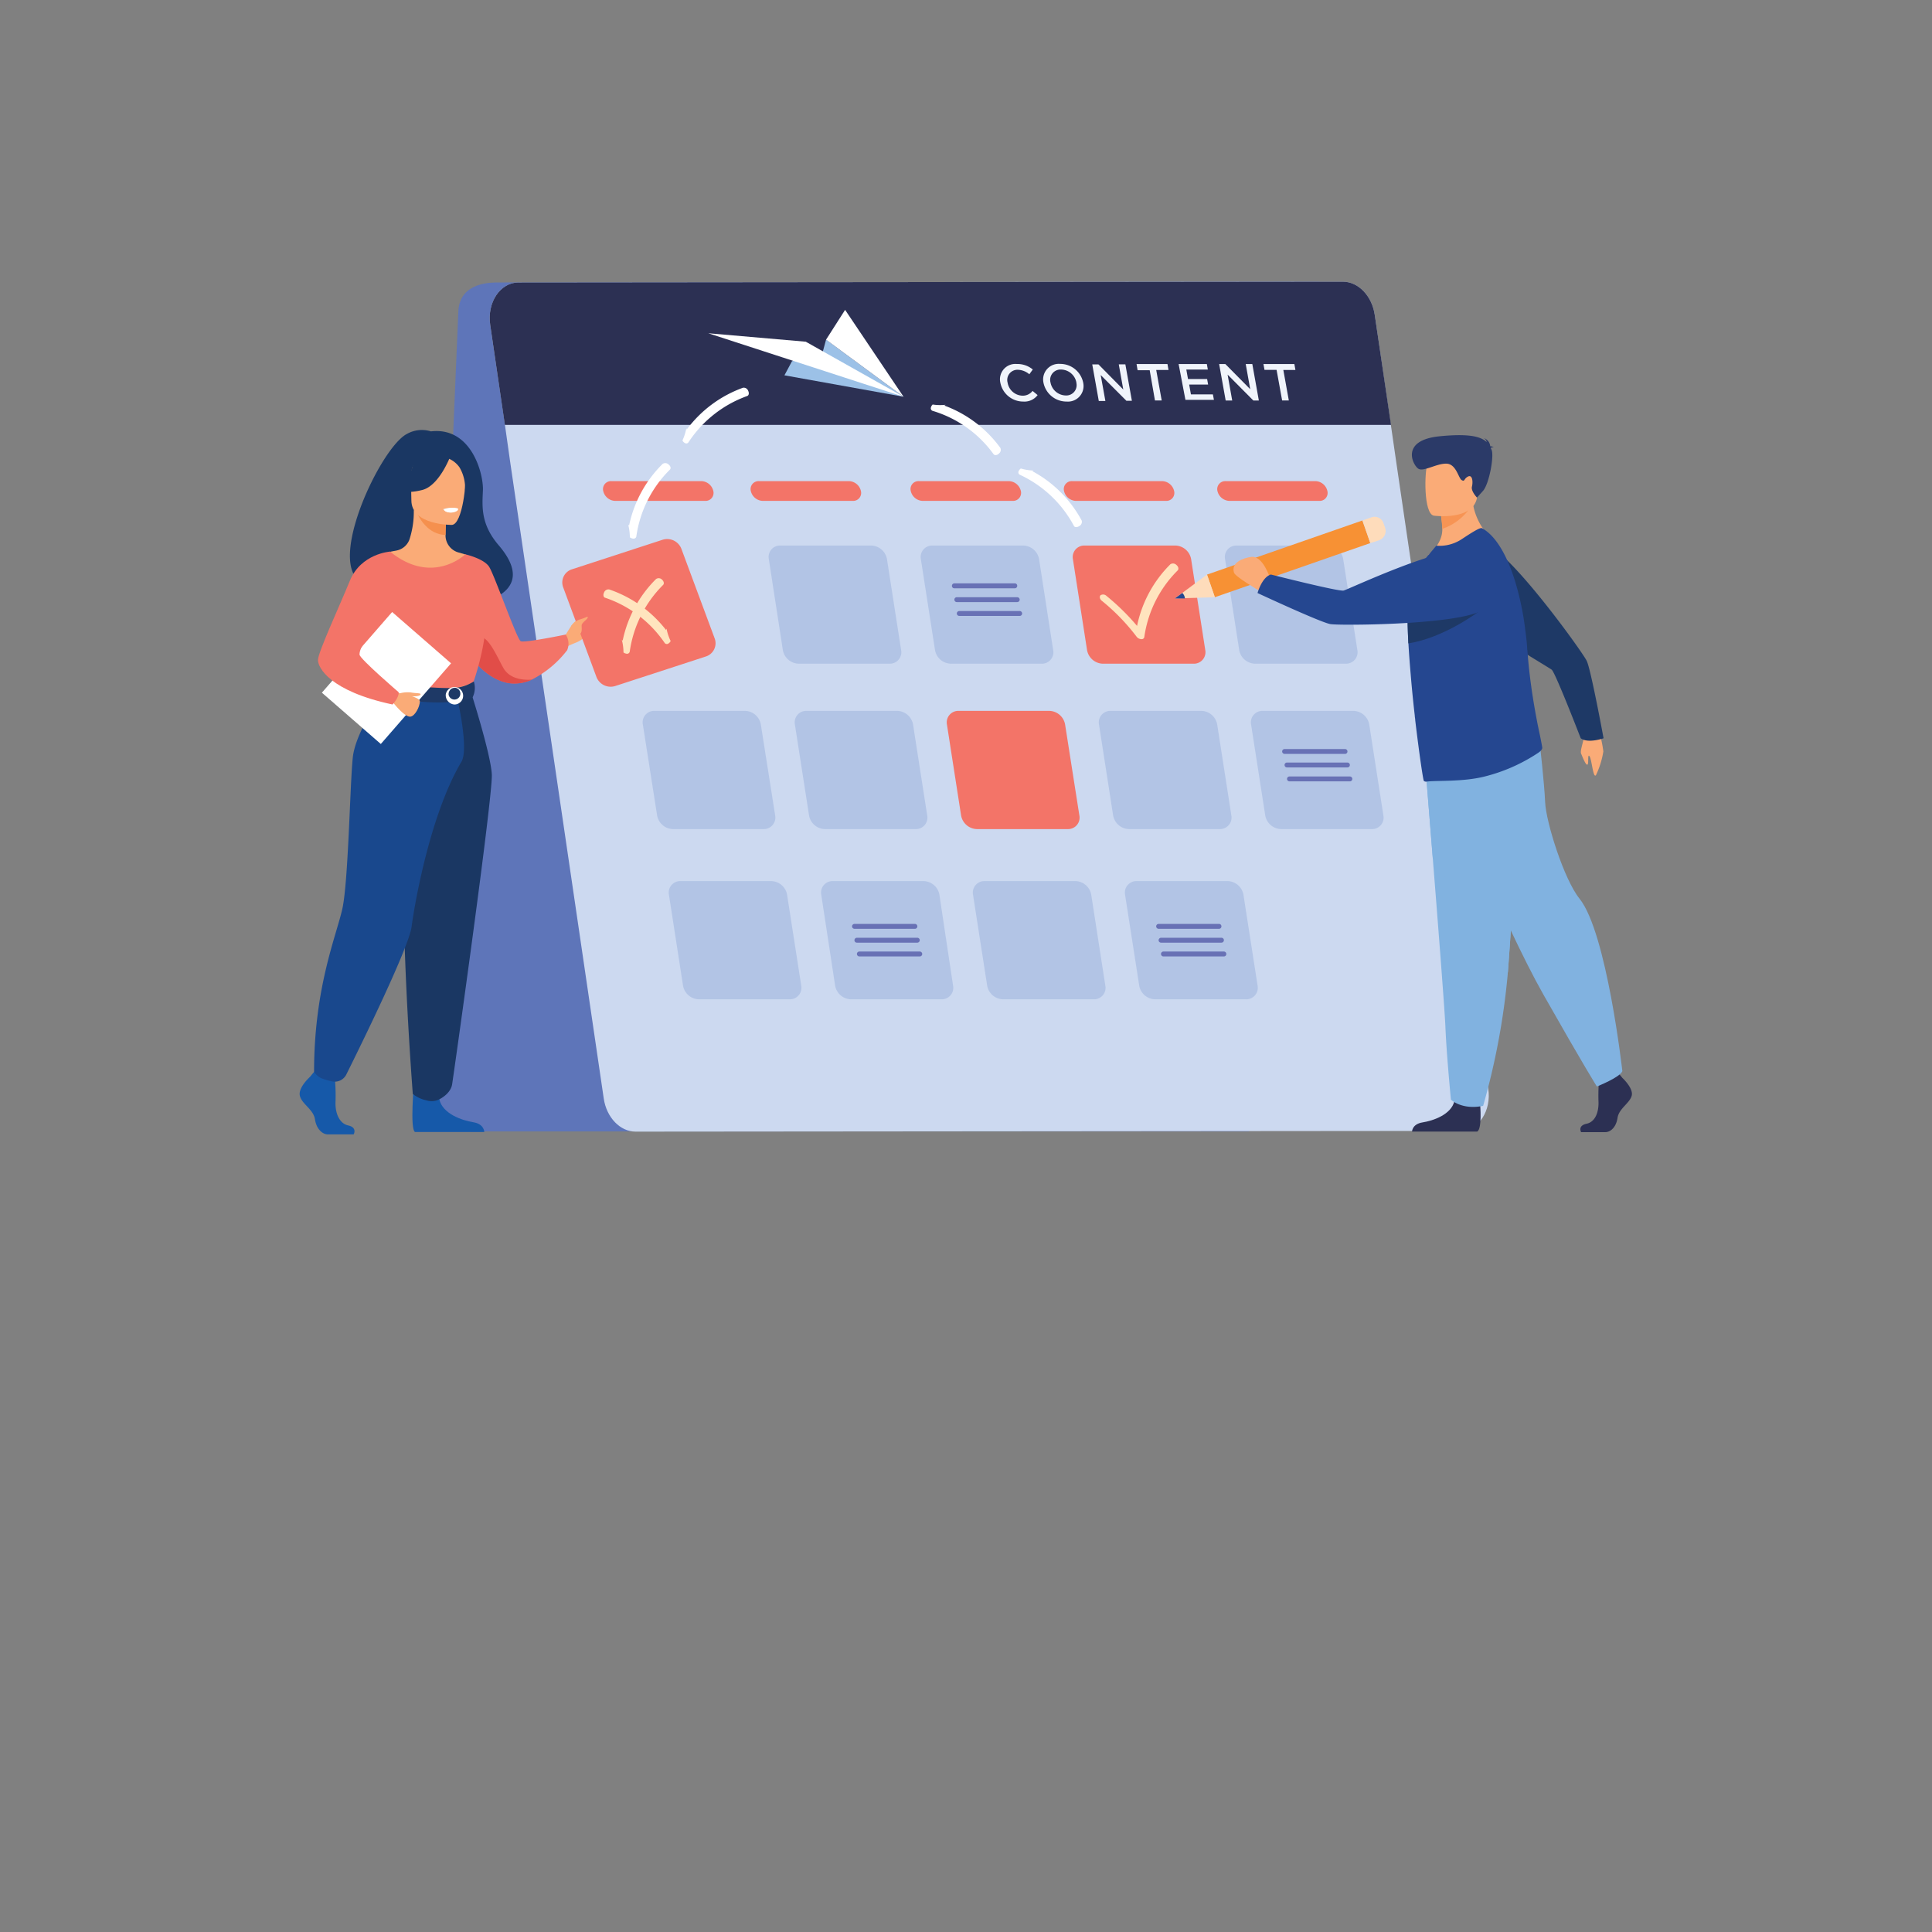 <?xml version="1.0" encoding="UTF-8"?>
<svg width="190" height="190" version="1.1" viewBox="0 0 190 190" xmlns="http://www.w3.org/2000/svg">
 <rect x="0" y="0" width="190" height="190" fill="#808080" stroke="none"/>
 <defs>
  <style>.cls-1{fill:#5e75b9;}.cls-2{fill:#ccd9f0;}.cls-3{fill:#2c3053;}.cls-4{fill:#f0f4fb;}.cls-5{fill:#7694cc;opacity:0.3;}.cls-6{fill:#f37468;}.cls-7{fill:#6871b5;}.cls-8{fill:#ffe4be;}.cls-9{fill:#faab77;}.cls-10{fill:#1e3966;}.cls-11{fill:#f79134;}.cls-12{fill:#fedcbb;}.cls-13{fill:#81b2e0;}.cls-14{fill:#254790;}.cls-15{fill:#f79454;}.cls-16{fill:#2b3a68;}.cls-17{fill:#1a3763;}.cls-18{fill:#e14d48;}.cls-19{fill:#1659a9;}.cls-20{fill:#f5904e;}.cls-21{fill:#eaf3fb;}.cls-22{fill:#19488d;}.cls-23{fill:#fff;}.cls-24{fill:#9cc1e7;}</style>
 </defs>
 <g transform="matrix(.54 0 0 .54 29.467 27.703)" data-name="Layer 2">
  <g data-name="Layer 1">
   <path class="cls-1" d="m31.45 154.75h141.41l12.85-154.75-149.39 0.14c-1.32 0-7.08-0.14-7.41 5.15l-5.81 137.71c-0.22 6.41 3.58 11.75 8.35 11.75z"/>
   <path class="cls-2" d="m211.34 154.66-150.16 0.13c-2.8 0-5.28-2.57-5.79-6l-17-115.64-1-7.06-2.68-18.21c-0.61-4.11 1.82-7.74 5.17-7.74l150.12-0.14c2.8 0 5.28 2.58 5.79 6l2.94 20.06 1 6.91 16.73 113.93c0.65 4.1-1.78 7.75-5.12 7.76z"/>
   <path class="cls-3" d="m198.76 26.08h-161.38l-2.67-18.2c-0.61-4.11 1.82-7.74 5.17-7.74l150.12-0.14c2.8 0 5.28 2.58 5.79 6z"/>
   <path class="cls-4" d="m127.62 18.43a2.8 2.8 0 0 1 3-3.44 4.35 4.35 0 0 1 2.9 1l-0.63 0.87a3.38 3.38 0 0 0-2.09-0.82 1.86 1.86 0 0 0-1.86 2.37 2.83 2.83 0 0 0 2.71 2.35 2.25 2.25 0 0 0 1.83-0.87l0.92 0.76a3 3 0 0 1-2.6 1.18 4.24 4.24 0 0 1-4.18-3.4z"/>
   <path class="cls-4" d="m135.47 18.41a2.84 2.84 0 0 1 3-3.44 4.27 4.27 0 0 1 4.23 3.42 2.84 2.84 0 0 1-3 3.44 4.28 4.28 0 0 1-4.23-3.42zm6 0a2.88 2.88 0 0 0-2.8-2.41 1.88 1.88 0 0 0-1.92 2.37 2.89 2.89 0 0 0 2.78 2.35 1.88 1.88 0 0 0 1.92-2.33z"/>
   <path class="cls-4" d="m144.35 15.06h1.13l4.52 4.58-0.82-4.59h1.2l1.19 6.64h-1l-4.68-4.69 0.85 4.72h-1.2z"/>
   <path class="cls-4" d="m154.81 16.12h-2.2l-0.19-1.12h5.63l0.19 1.08h-2.24l1 5.55h-1.23z"/>
   <path class="cls-4" d="m160.08 15h5.14l0.18 1h-3.92l0.31 1.73h3.48l0.18 1h-3.45l0.32 1.79h4l0.19 1h-5.19z"/>
   <path class="cls-4" d="m167.46 15h1.13l4.53 4.58-0.82-4.58h1.2l1.19 6.64h-1l-4.69-4.72 0.84 4.72h-1.19z"/>
   <path class="cls-4" d="m177.92 16.06h-2.2l-0.19-1.06h5.63l0.19 1.08h-2.2l1 5.55h-1.22z"/>
   <path class="cls-5" d="m89.23 130.69h-16.51a3 3 0 0 1-2.9-2.51l-2.56-16.51a2.09 2.09 0 0 1 2.11-2.51h16.52a3 3 0 0 1 2.89 2.51l2.57 16.51a2.1 2.1 0 0 1-2.12 2.51z"/>
   <path class="cls-5" d="m116.92 130.69h-16.51a3 3 0 0 1-2.89-2.51l-2.52-16.51a2.09 2.09 0 0 1 2.11-2.51h16.52a3 3 0 0 1 2.89 2.51l2.48 16.51a2.09 2.09 0 0 1-2.08 2.51z"/>
   <path class="cls-5" d="m84.48 99.69h-16.48a3 3 0 0 1-2.9-2.51l-2.59-16.51a2.09 2.09 0 0 1 2.11-2.51h16.52a3 3 0 0 1 2.86 2.51l2.6 16.51a2.1 2.1 0 0 1-2.12 2.51z"/>
   <path class="cls-5" d="m190.5 69.57h-16.5a3 3 0 0 1-2.89-2.5l-2.57-16.52a2.08 2.08 0 0 1 2.11-2.5h16.52a3 3 0 0 1 2.89 2.5l2.57 16.52a2.09 2.09 0 0 1-2.13 2.5z"/>
   <path class="cls-5" d="m144.62 130.69h-16.52a3 3 0 0 1-2.89-2.51l-2.57-16.51a2.1 2.1 0 0 1 2.12-2.51h16.51a3 3 0 0 1 2.9 2.51l2.56 16.51a2.09 2.09 0 0 1-2.11 2.51z"/>
   <path class="cls-5" d="m167.56 99.69h-16.51a3 3 0 0 1-2.9-2.51l-2.57-16.51a2.1 2.1 0 0 1 2.12-2.51h16.51a3 3 0 0 1 2.9 2.51l2.57 16.51a2.1 2.1 0 0 1-2.12 2.51z"/>
   <path class="cls-5" d="m107.42 69.57h-16.51a3 3 0 0 1-2.91-2.5l-2.55-16.52a2.08 2.08 0 0 1 2.11-2.5h16.52a3 3 0 0 1 2.89 2.5l2.57 16.52a2.09 2.09 0 0 1-2.12 2.5z"/>
   <path class="cls-6" d="m139.87 99.69h-16.52a3 3 0 0 1-2.89-2.51l-2.57-16.51a2.1 2.1 0 0 1 2.11-2.51h16.51a3 3 0 0 1 2.9 2.51l2.59 16.51a2.09 2.09 0 0 1-2.13 2.51z"/>
   <path class="cls-5" d="m195.25 99.69h-16.51a3 3 0 0 1-2.89-2.51l-2.57-16.51a2.09 2.09 0 0 1 2.11-2.51h16.52a3 3 0 0 1 2.89 2.51l2.57 16.51a2.09 2.09 0 0 1-2.12 2.51z"/>
   <path class="cls-5" d="m172.31 130.69h-16.51a3 3 0 0 1-2.9-2.51l-2.57-16.51a2.1 2.1 0 0 1 2.12-2.51h16.55a3 3 0 0 1 2.89 2.51l2.57 16.51a2.1 2.1 0 0 1-2.15 2.51z"/>
   <path class="cls-5" d="m135.12 69.57h-16.52a3 3 0 0 1-2.89-2.5l-2.57-16.52a2.09 2.09 0 0 1 2.12-2.5h16.51a3 3 0 0 1 2.9 2.5l2.56 16.52a2.08 2.08 0 0 1-2.11 2.5z"/>
   <path class="cls-7" d="m130.24 55.84h-11a0.44 0.44 0 0 1-0.44-0.37 0.45 0.45 0 0 1 0.44-0.53h11a0.43 0.43 0 0 1 0.44 0.36 0.45 0.45 0 0 1-0.44 0.54z"/>
   <path class="cls-7" d="m130.69 58.35h-11a0.44 0.44 0 0 1-0.44-0.37 0.44 0.44 0 0 1 0.44-0.52h11a0.46 0.46 0 0 1 0.44 0.37 0.45 0.45 0 0 1-0.44 0.52z"/>
   <path class="cls-7" d="m131.13 60.87h-11a0.46 0.46 0 0 1-0.44-0.37 0.45 0.45 0 0 1 0.44-0.52h11a0.44 0.44 0 0 1 0.44 0.37 0.44 0.44 0 0 1-0.44 0.52z"/>
   <path class="cls-7" d="m190.38 86h-11a0.46 0.46 0 0 1-0.44-0.37 0.45 0.45 0 0 1 0.44-0.52h11a0.44 0.44 0 0 1 0.44 0.37 0.44 0.44 0 0 1-0.44 0.52z"/>
   <path class="cls-7" d="m190.82 88.46h-11a0.43 0.43 0 0 1-0.44-0.37 0.44 0.44 0 0 1 0.44-0.52h11a0.45 0.45 0 0 1 0.44 0.37 0.44 0.44 0 0 1-0.44 0.52z"/>
   <path class="cls-7" d="m191.27 91h-11a0.45 0.45 0 0 1-0.44-0.37 0.44 0.44 0 0 1 0.44-0.52h11a0.45 0.45 0 0 1 0.44 0.37 0.45 0.45 0 0 1-0.44 0.52z"/>
   <path class="cls-7" d="m112.05 117.85h-11a0.46 0.46 0 0 1-0.44-0.37 0.45 0.45 0 0 1 0.44-0.52h11a0.44 0.44 0 0 1 0.44 0.37 0.44 0.44 0 0 1-0.44 0.52z"/>
   <path class="cls-7" d="m112.49 120.37h-11a0.43 0.43 0 0 1-0.44-0.36 0.45 0.45 0 0 1 0.44-0.53h11a0.45 0.45 0 0 1 0.44 0.37 0.45 0.45 0 0 1-0.44 0.52z"/>
   <path class="cls-7" d="m112.94 122.88h-11a0.45 0.45 0 0 1-0.44-0.37 0.44 0.44 0 0 1 0.44-0.52h11a0.46 0.46 0 0 1 0.44 0.37 0.45 0.45 0 0 1-0.44 0.52z"/>
   <path class="cls-7" d="m167.44 117.85h-11a0.45 0.45 0 0 1-0.44-0.37 0.44 0.44 0 0 1 0.44-0.52h11a0.43 0.43 0 0 1 0.43 0.37 0.44 0.44 0 0 1-0.43 0.52z"/>
   <path class="cls-7" d="m167.88 120.37h-11a0.45 0.45 0 0 1-0.44-0.36 0.46 0.46 0 0 1 0.44-0.53h11a0.45 0.45 0 0 1 0.44 0.37 0.45 0.45 0 0 1-0.44 0.52z"/>
   <path class="cls-7" d="m168.32 122.88h-11a0.44 0.44 0 0 1-0.44-0.37 0.44 0.44 0 0 1 0.44-0.52h11a0.45 0.45 0 0 1 0.44 0.37 0.44 0.44 0 0 1-0.44 0.52z"/>
   <path class="cls-5" d="m112.17 99.69h-16.51a3 3 0 0 1-2.89-2.51l-2.57-16.51a2.09 2.09 0 0 1 2.11-2.51h16.52a3 3 0 0 1 2.89 2.51l2.57 16.51a2.09 2.09 0 0 1-2.12 2.51z"/>
   <path class="cls-6" d="m73.87 39.92h-16.41a2.31 2.31 0 0 1-2.17-1.8 1.45 1.45 0 0 1 1.47-1.8h16.41a2.31 2.31 0 0 1 2.17 1.8 1.45 1.45 0 0 1-1.47 1.8z"/>
   <path class="cls-6" d="m100.75 39.92h-16.41a2.31 2.31 0 0 1-2.17-1.8 1.45 1.45 0 0 1 1.47-1.8h16.41a2.31 2.31 0 0 1 2.17 1.8 1.45 1.45 0 0 1-1.47 1.8z"/>
   <path class="cls-6" d="m129.87 39.92h-16.4a2.3 2.3 0 0 1-2.17-1.8 1.44 1.44 0 0 1 1.47-1.8h16.4a2.32 2.32 0 0 1 2.18 1.8 1.46 1.46 0 0 1-1.48 1.8z"/>
   <path class="cls-6" d="m157.79 39.92h-16.41a2.31 2.31 0 0 1-2.17-1.8 1.45 1.45 0 0 1 1.47-1.8h16.41a2.31 2.31 0 0 1 2.17 1.8 1.45 1.45 0 0 1-1.47 1.8z"/>
   <path class="cls-6" d="m185.73 39.92h-16.4a2.32 2.32 0 0 1-2.18-1.8 1.46 1.46 0 0 1 1.48-1.8h16.37a2.3 2.3 0 0 1 2.17 1.8 1.44 1.44 0 0 1-1.44 1.8z"/>
   <path class="cls-6" d="m162.81 69.57h-16.51a3 3 0 0 1-2.9-2.5l-2.57-16.52a2.1 2.1 0 0 1 2.12-2.5h16.51a3 3 0 0 1 2.9 2.5l2.57 16.52a2.1 2.1 0 0 1-2.12 2.5z"/>
   <path class="cls-8" d="m153.31 65.1h-0.05a1.14 1.14 0 0 1-0.84-0.46 37.8 37.8 0 0 0-6.33-6.53c-0.37-0.3-0.47-0.73-0.24-1a0.88 0.88 0 0 1 1.1 0.12 41.68 41.68 0 0 1 5.56 5.46 22.1 22.1 0 0 1 6.07-11.23 0.87 0.87 0 0 1 1.09 0.12c0.37 0.3 0.48 0.74 0.24 1a21.31 21.31 0 0 0-6.08 12.13 0.47 0.47 0 0 1-0.52 0.39z"/>
   <path class="cls-9" d="m236.43 81.19a23 23 0 0 1 1 4.36 15.84 15.84 0 0 1-1.34 4.31c-0.52 0.71-0.77-2.9-1.18-3.44s-0.09 1.36-0.38 1.53-0.89-1.4-1.15-2 0.64-2.61 0.64-4 2.41-0.76 2.41-0.76z"/>
   <path class="cls-10" d="m209.28 53a5.05 5.05 0 0 1 7.61-4.75l0.21 0.13c5.23 3.37 16.53 19.09 17.3 20.67s3.07 14.1 3.07 14.1-2.83 1-4.16 0c0 0-4.59-11.88-5.27-12.47s-18.39-10.62-18.54-14.35c-0.04-0.99-0.12-2.17-0.22-3.33z"/>
   <rect class="cls-11" transform="rotate(250.8 180.11 50.475)" x="177.93" y="35.49" width="4.36" height="29.97"/>
   <polygon class="cls-12" points="166.68 57.46 165.25 53.34 159.39 57.69"/>
   <path class="cls-12" d="m197.4 44 0.28 0.8a1.8 1.8 0 0 1-1.12 2.3l-1.56 0.5-1.43-4.12 1.68-0.58a1.7 1.7 0 0 1 2.15 1.1z"/>
   <path class="cls-3" d="m240.89 145s2.11 1.93 1.69 3.3-2.31 2.28-2.57 4-1.29 2.58-2.21 2.58h-4.42s-0.68-1.17 1-1.53 2.26-2.32 2.16-4.14a33.09 33.09 0 0 1 0.15-4.26l3.5-0.81z"/>
   <path class="cls-3" d="m215 149.94s0.37 4.39-0.55 4.84h-11.86s0-1.37 1.91-1.67 5.25-1.42 5.81-3.91 4.69 0.74 4.69 0.74z"/>
   <path class="cls-13" d="m205 88s0.62 7.68 1.36 16.92c1 12.54 2.2 28 2.31 30.87 0.21 5.07 1 13.18 1 13.18s2 1.93 5.87 1.12a130.5 130.5 0 0 0 4.46-23.8c0-0.2 0-0.4 0.05-0.6 0.95-12.47 2.41-38.69 2.41-38.69z"/>
   <path class="cls-13" d="m205 88s0.62 7.68 1.36 16.92l13.64 21.37c0-0.2 0-0.4 0.05-0.6 0.95-12.47 2.41-38.69 2.41-38.69z"/>
   <path class="cls-13" d="m207.84 88.94s11.27 27.83 18.68 40.9 9.73 16.73 9.73 16.73 4.25-1.67 4.64-2.81c0 0-2.84-25.25-7.8-31.4-2.81-3.48-6.1-13.91-6.26-17.56s-1-10.87-1-10.87z"/>
   <path class="cls-9" d="m217.56 47.21s-7.55 3.83-12 2.55c0 0 2.6-1.93 2.54-4.73a12.07 12.07 0 0 0-0.23-2.34l2.89-2.38 2.78-2.31a11.25 11.25 0 0 0 4.02 9.21z"/>
   <path class="cls-14" d="m225.06 86.13a31.23 31.23 0 0 1-9.31 4c-4 1-8.88 0.67-10.52 0.92a0.7 0.7 0 0 1-0.48-0.12c-0.13-0.07-0.85-4.93-1.58-11.07 0-0.24-0.06-0.49-0.08-0.74v-0.08c-0.28-2.4-0.53-4.92-0.74-7.45-0.17-2-0.32-3.91-0.42-5.73-0.12-2.28-0.18-4.38-0.12-6.11 0-0.79 0.07-1.5 0.14-2.11a15 15 0 0 1 3.75-8l1.3-1.56a7.33 7.33 0 0 0 4.62-1.18c1.63-1.07 3.39-2.23 3.72-2 2.5 1.37 4.54 4.92 6 9.6a51.87 51.87 0 0 1 1.88 9c0.14 1 0.25 2 0.33 3.06 0 0.19 0 0.38 0.05 0.57 0.2 2.81 0.52 5.44 0.87 7.78 0.48 3.17 1 5.82 1.41 7.69 0.19 0.95 0.34 1.69 0.42 2.22s-0.83 1.05-1.24 1.31z"/>
   <path class="cls-15" d="m213.64 40.42a10.14 10.14 0 0 1-5.51 4.58c-0.19-1.7-0.23-2.34-0.23-2.34l2.89-2.38z"/>
   <path class="cls-9" d="m206.55 42.61s7.3 1 7.9-3.44 1.93-7.37-2.7-8.23-5.77 0.74-6.34 2.19-0.74 9.09 1.14 9.48z"/>
   <path class="cls-16" d="m216.91 30.3a0.86 0.86 0 0 1 0.56-0.16 1.36 1.36 0 0 0-0.64-0.17 1.7 1.7 0 0 0-1.16-1.48 1 1 0 0 1 0.51 0.72c-1-0.95-3-1.61-8.55-1.06-7.34 0.73-4.83 5.38-3.86 5.93s3.32-1 5.1-0.94 2.16 2.66 2.77 3 0.36-0.28 1.16-0.66 0.91 1 0.7 1.84 0.92 2 0.92 2l1.1-1.23c1.11-1.24 2.07-6.42 1.54-7.5z"/>
   <path class="cls-10" d="m214.6 60.16s-6.16 4.68-12.68 5.71c-0.12-2.28-0.18-4.38-0.12-6.11z"/>
   <path class="cls-9" d="m176.81 54.12c-0.1-0.1-1.35-4.3-3.52-4-1.42 0.2-3.73 1-3.12 2.88 0.24 0.74 4.56 3.26 4.56 3.26z"/>
   <path class="cls-14" d="m215.36 51.12a5 5 0 0 1-0.53 9l-0.23 0.09c-5.78 2.32-25.13 2.43-26.87 2.15s-13.28-5.66-13.28-5.66 0.8-2.91 2.44-3.37c0 0 12.35 3.13 13.23 2.92s19.23-8.9 22.36-6.87c0.83 0.49 1.84 1.11 2.88 1.74z"/>
   <path class="cls-9" d="m48.33 64.49s0.68-1.12 1.09-1.74 1.24-1.39 1.46-1.19-0.64 1-0.6 1.29 1.46-0.65 1.61-0.85c0.31-0.42 1.12-0.86 1.22-0.34a6.87 6.87 0 0 1-0.78 2.63 5.15 5.15 0 0 1-2 1.44c-0.63 0.23-1.72 0.75-1.72 0.75z"/>
   <path class="cls-17" d="m15.4 54.89c-0.46-0.91 10.22-4.16 10.39 4.76 0 0 20-0.5 10.46-11.65-3.31-3.87-3-7.06-2.87-10s-2.06-11.61-9.47-10.74a5.52 5.52 0 0 0-4.36 0.46c-5.55 2.83-17.84 30.45-4.15 27.17z"/>
   <path class="cls-6" d="m29.29 65.49a18.71 18.71 0 0 0 2 3c1.55 1.94 3.93 4.18 6.93 4.62a7.48 7.48 0 0 0 4.12-0.67 18.86 18.86 0 0 0 6.38-5.33 3 3 0 0 0-0.26-2.85s-7.5 1.56-8.2 1.21-4.79-12.09-5.76-13.57-4.29-2.24-4.29-2.24z"/>
   <path class="cls-18" d="m31.28 68.51c1.55 1.94 3.93 4.18 6.93 4.62a7.48 7.48 0 0 0 4.12-0.67c-0.14 0-3.78 0.47-5.23-2.12s-3.1-6.85-5.27-5.45c-0.95 0.61-0.91 2.11-0.55 3.62z"/>
   <path class="cls-19" d="m1.86 144.84s-2.24 2-1.8 3.5 2.46 2.42 2.73 4.2 1.37 2.75 2.35 2.75h4.7s0.72-1.25-1-1.63-2.41-2.46-2.3-4.4a34.49 34.49 0 0 0-0.16-4.53l-3.72-0.86z"/>
   <path class="cls-19" d="m20.85 145.71s-0.81 8.67 0.17 9.15h12.61s0-1.46-2-1.78-5.58-1.51-6.18-4.15-4.6-3.22-4.6-3.22z"/>
   <path class="cls-9" d="m11.87 83.5c2.59-5.82 4.18-7.49 3.87-9.29-0.22-1.35 0.69-25 0.69-25 0.31-0.1 0.92-0.18 1.26-0.26a3.14 3.14 0 0 0 2.31-2 16.31 16.31 0 0 0 0.79-5.34l0.33 0.06 5.58 1.11s-0.12 1.75-0.13 3.41a3.23 3.23 0 0 0 2.32 3.11l1.32 0.38a51.11 51.11 0 0 1 2.44 11.87c0.39 6-3.73 8.63 0 20.65 3.87 12.25-22.22 4.51-20.78 1.3z"/>
   <path class="cls-20" d="m26.7 42.72s-0.12 1.75-0.13 3.41c-3.12-0.09-4.78-2.94-5.45-4.52z"/>
   <path class="cls-9" d="m27.75 44.29s-7.4 0.12-7.4-4.49-1-7.69 3.76-8 5.64 1.48 6 3-0.44 9.33-2.36 9.49z"/>
   <path class="cls-17" d="m27.47 31.72s-2 5.41-5.13 6.21-4.45 0-4.45 0a8.77 8.77 0 0 0 2.87-5.2s5.24-3.58 6.71-1.01z"/>
   <path class="cls-17" d="m27 32.16a4.58 4.58 0 0 1 2.12 1.66 7.4 7.4 0 0 1 1 4.23s1.53-3.68-0.19-5.76-2.93-0.13-2.93-0.13z"/>
   <path class="cls-21" d="m26.14 41.43a1.85 1.85 0 0 0 1.53 0.62 1.37 1.37 0 0 0 1.14-0.75 4.89 4.89 0 0 0-2.67 0.13z"/>
   <path class="cls-6" d="m11.15 59.65a49.5 49.5 0 0 0 0 5.82c0.13 2.11 2.26 4.93 2.56 5.62 0.76 1.76 1.61 2 1.61 2l6.62 1.62 2.33 0.57 7.33-2.19s3.34-9.33 2-14.58a40.17 40.17 0 0 0-3.39-8.89s-6 5.86-13.78-0.5z"/>
   <path class="cls-17" d="m31.14 74.55s3.63 11.3 3.86 15.15-6.94 54.7-7.23 56.48-2.35 2.73-2.35 2.73a3.12 3.12 0 0 1-2.32 0.18 5.72 5.72 0 0 1-2.49-1.17s-2.83-36.26-1.08-49.22a206.37 206.37 0 0 0 1.78-24.15z"/>
   <path class="cls-22" d="m15.74 74.21s-5.54 7.43-6.06 12.46-0.81 22.68-1.91 27.58-5.14 14.34-5.14 29.62a3 3 0 0 0 1.72 1.34 12.82 12.82 0 0 0 1.51 0.42 2.36 2.36 0 0 0 2.65-1.26c2.74-5.51 11.45-23.26 11.89-26.95 0.32-2.61 3.07-19.87 9.07-30 1.44-2.43-0.88-12.1-0.88-12.1z"/>
   <path class="cls-23" d="m26.3 41.55s0.13 0.54 1.48 0.46c0 0 1.13-0.07 1.1-0.67a3.68 3.68 0 0 0-2.58 0.21z"/>
   <path class="cls-10" d="m31.72 72.8a7.65 7.65 0 0 1-4.36 1.2c-3.46 0.07-12-0.88-12-0.88a7 7 0 0 0-0.36 2.2s10.43 2.68 16.5 0.38a3.85 3.85 0 0 0 0.22-2.9z"/>
   <path class="cls-23" d="m26.61 75.21a1.59 1.59 0 1 1 1.58 1.79 1.7 1.7 0 0 1-1.58-1.79zm0.52 0a1.08 1.08 0 1 0 1.06-1.27 1.18 1.18 0 0 0-1.06 1.27z"/>
   <rect class="cls-23" transform="rotate(221.05 15.811 72.17)" x="8.69" y="62.43" width="14.23" height="19.48"/>
   <path class="cls-9" d="m17.74 74.88s4.18 0.64 4.16 1.57-0.86 2.63-1.7 2.76c-1.07 0.17-3.2-2.59-3.2-2.59z"/>
   <path class="cls-9" d="m17.83 75.1a5.47 5.47 0 0 1 2.42-0.3c1 0.21 2 0.06 1.74 0.43s-1.62 0.23-1.84 0.38-0.22 0-0.22 0z"/>
   <path class="cls-6" d="m16.43 49.16s-5.25 0.37-7.26 5.26-5.83 13.1-5.83 14.48 2.13 5.65 13.58 8.1c0 0 1.19-1.24 1.12-2.23 0 0-7.15-6.14-7.13-6.86 0-1.35 1.17-3.15 7.45-9.43 1.7-1.71-1.93-9.32-1.93-9.32z"/>
   <path class="cls-6" d="m74 68.25-16.51 5.38a2.77 2.77 0 0 1-3.43-1.63l-6.06-16.33a2.51 2.51 0 0 1 1.59-3.29l16.51-5.38a2.77 2.77 0 0 1 3.43 1.66l6.07 16.34a2.53 2.53 0 0 1-1.6 3.25z"/>
   <path class="cls-9" d="m49.42 62.75a3.21 3.21 0 0 1 1.46-1.19 11.53 11.53 0 0 0 1.54-0.56c0.33 0.35-1.05 1-1.06 1.6s0.2 1.58-0.69 1.69-1.25-1.54-1.25-1.54z"/>
   <polygon class="cls-24" points="95.87 10.56 95.02 13.7 89.68 14.46 88.29 17.05 109.98 20.95"/>
   <polygon class="cls-23" points="92.18 10.93 74.42 9.39 109.98 20.95"/>
   <polygon class="cls-23" points="109.98 20.95 99.34 5.13 95.87 10.56"/>
   <path class="cls-14" d="m159.39 57.69 1.37-1a1.6 1.6 0 0 1 0.47 1z"/>
   <path class="cls-8" d="m66 54.26a0.85 0.85 0 0 0-1.09-0.11 22.11 22.11 0 0 0-6.08 11.23l-0.16-0.2a9.76 9.76 0 0 1 0.31 2.34 1.28 1.28 0 0 0 0.61 0.24 0.5 0.5 0 0 0 0.53-0.4 21.36 21.36 0 0 1 6.07-12.13c0.24-0.23 0.14-0.67-0.19-0.97z"/>
   <path class="cls-8" d="m55.43 56.63a0.88 0.88 0 0 1 0.93-0.59 22.12 22.12 0 0 1 10.39 7.42c0-0.09 0-0.17 0.07-0.25a9.3 9.3 0 0 0 0.75 2.23 1.1 1.1 0 0 1-0.45 0.48 0.49 0.49 0 0 1-0.64-0.13 21.4 21.4 0 0 0-10.8-8.22c-0.35-0.07-0.45-0.51-0.25-0.94z"/>
   <path class="cls-23" d="m67.21 33.3a0.88 0.88 0 0 0-1.1-0.12 22.1 22.1 0 0 0-6.11 11.23l-0.17-0.19a9.27 9.27 0 0 1 0.31 2.33 1.11 1.11 0 0 0 0.61 0.24h0.05a0.49 0.49 0 0 0 0.52-0.4 21.31 21.31 0 0 1 6.08-12.13c0.28-0.26 0.17-0.66-0.19-0.96z"/>
   <path class="cls-23" d="m81.69 19.88a0.87 0.87 0 0 0-0.94-0.57 22.11 22.11 0 0 0-10.25 7.61 2.33 2.33 0 0 1-0.07-0.25 9.82 9.82 0 0 1-0.71 2.25 1.08 1.08 0 0 0 0.45 0.47 0.48 0.48 0 0 0 0.64-0.13 21.44 21.44 0 0 1 10.64-8.42c0.36-0.09 0.45-0.53 0.24-0.96z"/>
   <path class="cls-23" d="m127.33 31.32a0.86 0.86 0 0 0 0.28-1.06 22 22 0 0 0-10.19-7.7l0.22-0.14a9.24 9.24 0 0 1-2.35-0.05 1.11 1.11 0 0 0-0.33 0.57 0.49 0.49 0 0 0 0.31 0.58 21.18 21.18 0 0 1 11.07 7.84c0.19 0.32 0.66 0.28 0.99-0.04z"/>
   <path class="cls-23" d="m142 44.5a0.88 0.88 0 0 0 0.43-1 22.07 22.07 0 0 0-9-9l0.23-0.11a9.14 9.14 0 0 1-2.32-0.37 1.21 1.21 0 0 0-0.41 0.52 0.49 0.49 0 0 0 0.23 0.62 21.31 21.31 0 0 1 9.84 9.29c0.12 0.3 0.57 0.32 1 0.05z"/>
  </g>
 </g>
</svg>
